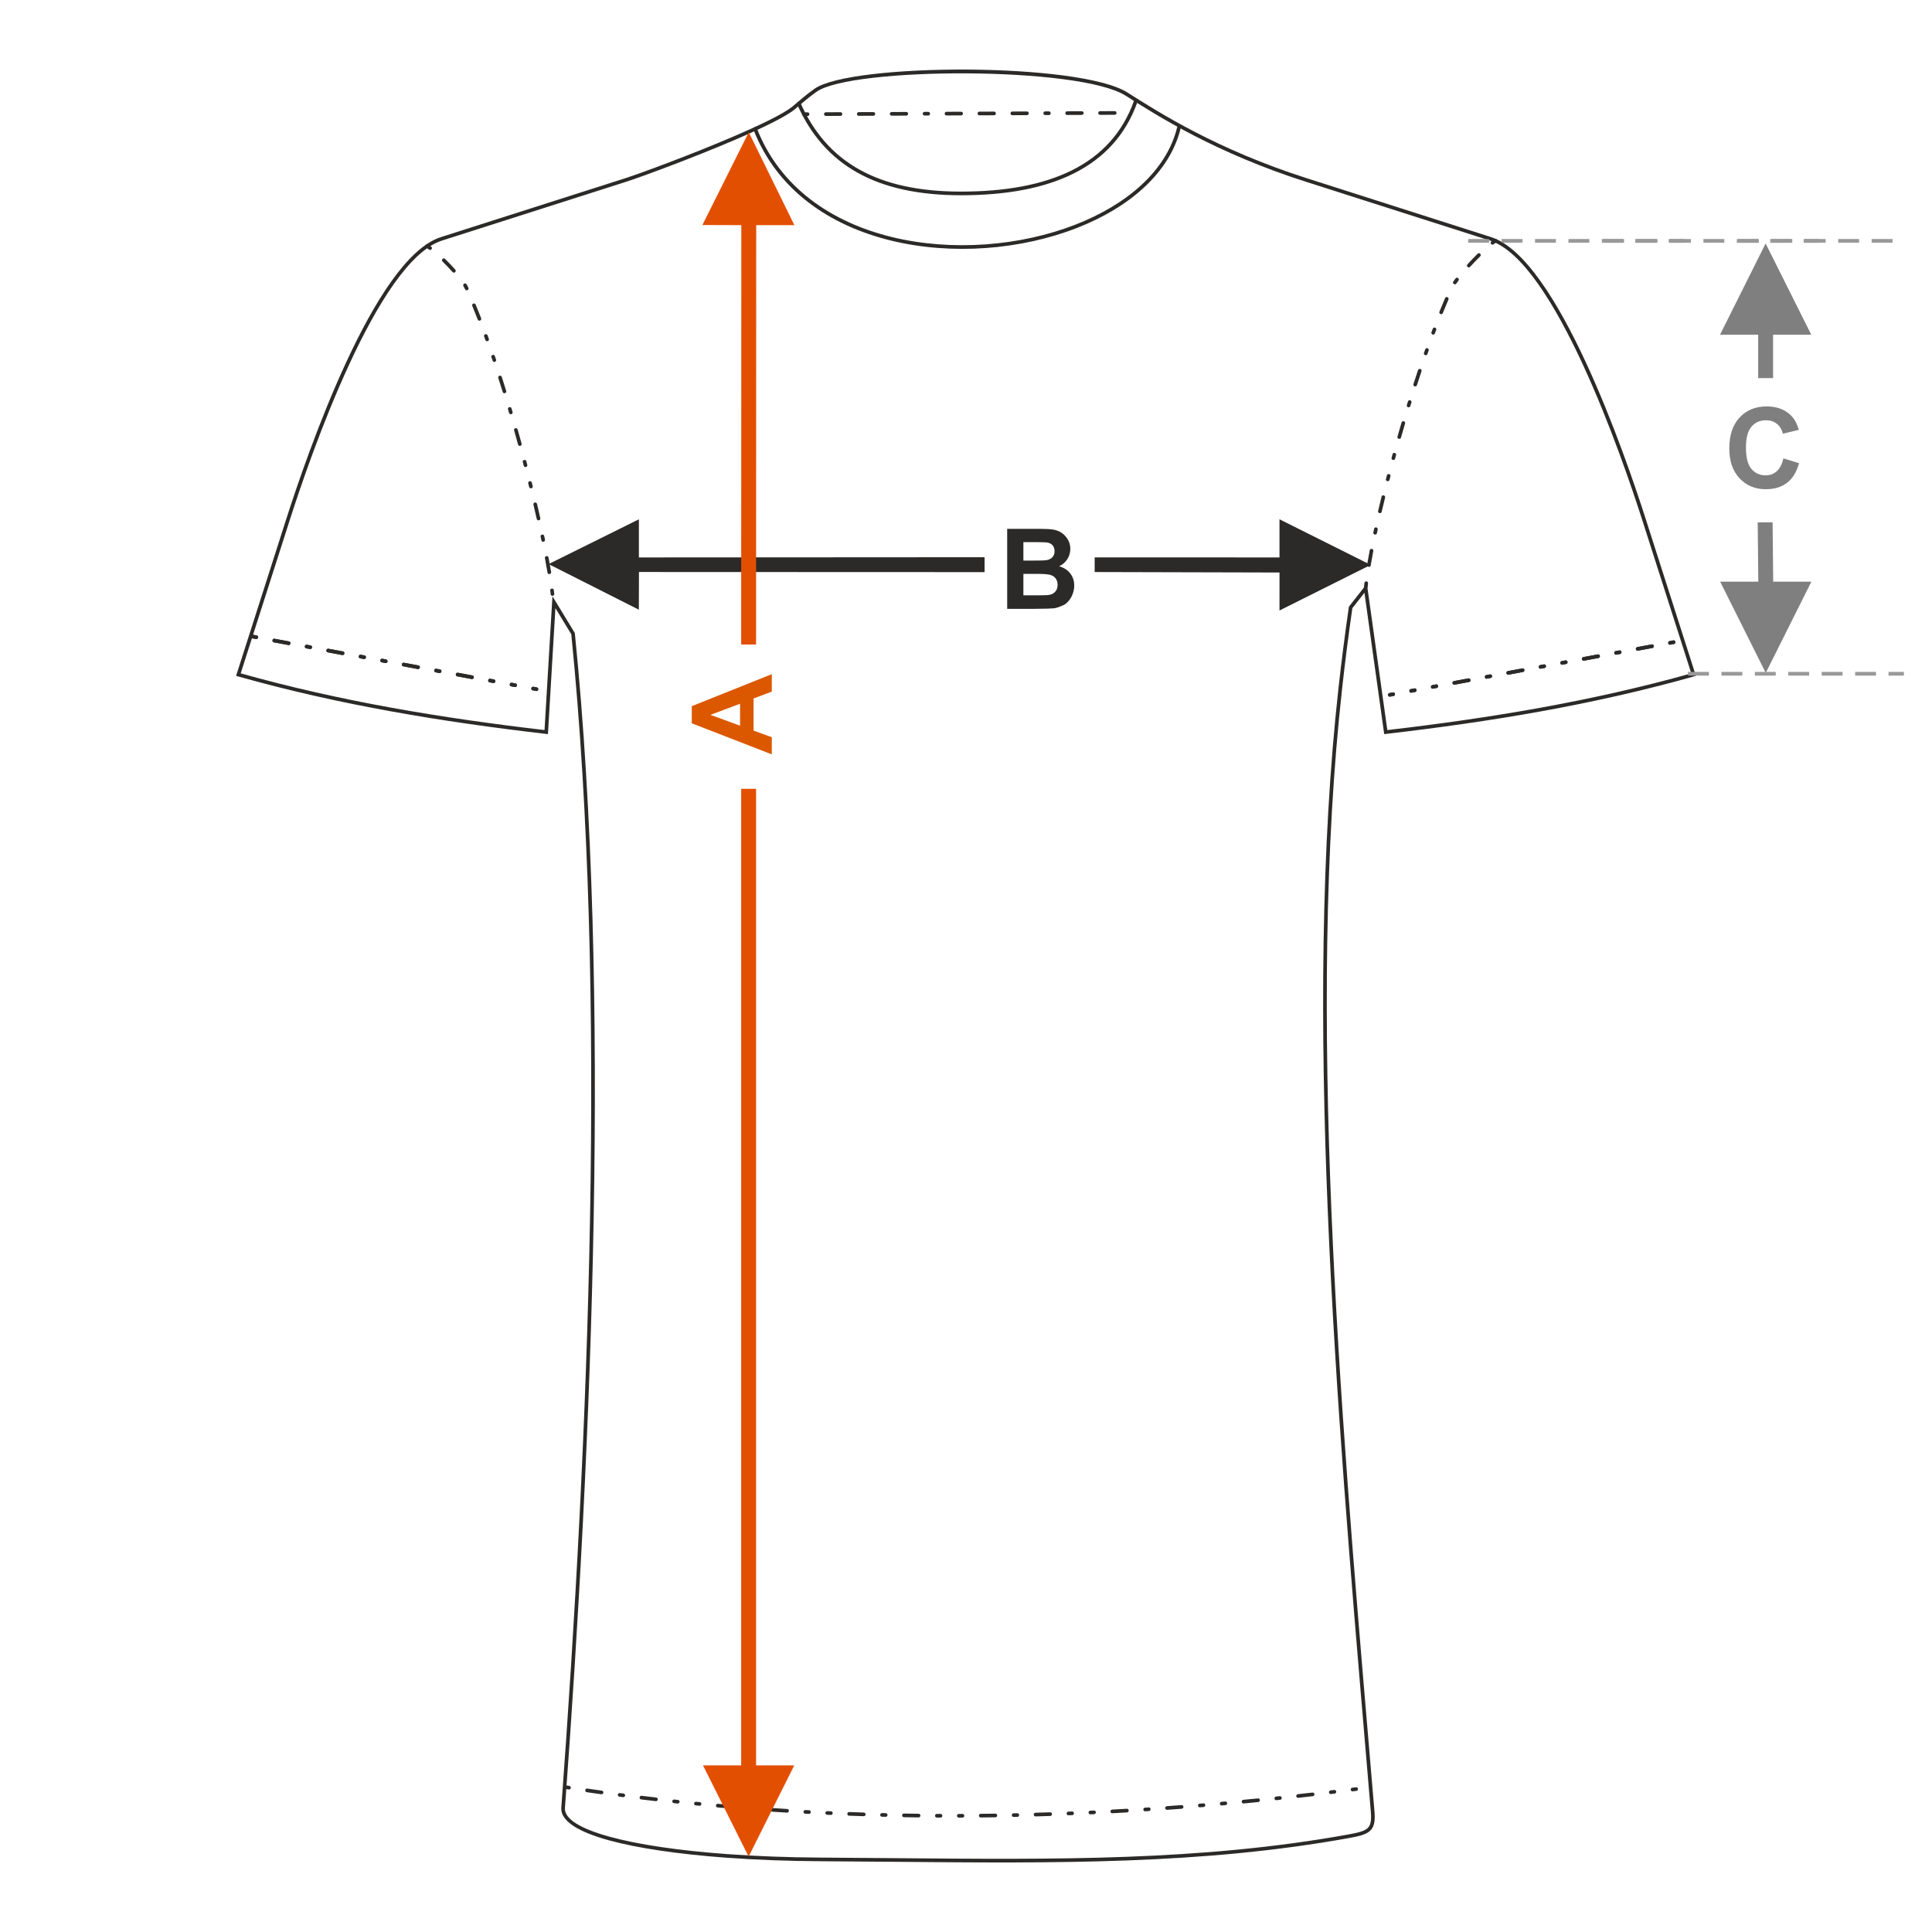 <?xml version="1.0" encoding="UTF-8"?>
<!DOCTYPE svg PUBLIC "-//W3C//DTD SVG 1.1//EN" "http://www.w3.org/Graphics/SVG/1.1/DTD/svg11.dtd">
<!-- Creator: CorelDRAW 2017 -->
<svg xmlns="http://www.w3.org/2000/svg" xml:space="preserve" width="1000px" height="1000px" version="1.1" style="shape-rendering:geometricPrecision; text-rendering:geometricPrecision; image-rendering:optimizeQuality; fill-rule:evenodd; clip-rule:evenodd"
viewBox="0 0 1000 1000"
 xmlns:xlink="http://www.w3.org/1999/xlink">
 <defs>
  <style type="text/css">
   <![CDATA[
    .fil1 {fill:none}
    .fil3 {fill:#2B2A29}
    .fil4 {fill:#2B2A29;fill-rule:nonzero}
    .fil0 {fill:#2B2A29;fill-rule:nonzero}
    .fil6 {fill:#7F7F7F;fill-rule:nonzero}
    .fil7 {fill:#999999;fill-rule:nonzero}
    .fil2 {fill:#DB5800;fill-rule:nonzero}
    .fil5 {fill:#E34F00;fill-rule:nonzero}
   ]]>
  </style>
 </defs>
 <g id="Ebene_x0020_1">
  <path class="fil0" d="M521.317 273.721l16.563 0c3.287,0 5.726,0.135 7.337,0.405 1.619,0.28 3.056,0.848 4.328,1.707 1.272,0.867 2.333,2.014 3.182,3.451 0.848,1.436 1.272,3.056 1.272,4.839 0,1.929 -0.52,3.712 -1.562,5.322 -1.041,1.62 -2.458,2.825 -4.242,3.634 2.517,0.743 4.444,1.996 5.804,3.77 1.35,1.774 2.025,3.856 2.025,6.257 0,1.89 -0.434,3.721 -1.311,5.505 -0.877,1.783 -2.074,3.21 -3.596,4.28 0,0 -3.385,1.717 -5.611,1.967 -1.389,0.145 -4.753,0.241 -10.085,0.28l-14.104 0 0 -41.417zm8.388 6.883l0 9.544 5.475 0c3.249,0 5.274,-0.048 6.064,-0.144 1.427,-0.163 2.555,-0.656 3.375,-1.475 0.819,-0.819 1.224,-1.889 1.224,-3.22 0,-1.282 -0.356,-2.313 -1.06,-3.114 -0.704,-0.8 -1.755,-1.282 -3.144,-1.446 -0.829,-0.097 -3.21,-0.145 -7.133,-0.145l-4.801 0zm0 16.428l0 11.106 7.751 0c3.008,0 4.926,-0.086 5.736,-0.25 1.244,-0.232 2.256,-0.781 3.036,-1.658 0.782,-0.888 1.177,-2.054 1.177,-3.529 0,-1.253 -0.299,-2.304 -0.907,-3.171 -0.597,-0.868 -1.474,-1.505 -2.612,-1.9 -1.138,-0.395 -3.615,-0.598 -7.423,-0.598l-6.758 0z"/>
  <rect class="fil1" x="-0.001" y="-0.001" width="1000.002" height="1000.002"/>
  <polygon class="fil0" points="662.262,288.528 566.599,288.494 566.599,296.083 662.274,296.332 662.262,316 709.477,292.385 662.262,268.784 "/>
  <polygon class="fil0" points="283.951,291.967 330.689,268.784 330.689,288.528 509.615,288.418 509.615,296.13 330.728,296.063 330.664,315.582 "/>
  <path class="fil2" d="M399.48 348.93l0 9.034 -9.428 3.577 0 16.611 9.428 3.442 0 8.869 -41.416 -16.081 0 -8.859 41.416 -16.593zm-16.427 15.33l-15.33 5.755 15.33 5.592 0 -11.347z"/>
  <path class="fil3" d="M609.282 65.92c0.122,-0.507 0.632,-0.818 1.139,-0.695 0.506,0.122 0.817,0.632 0.695,1.138 -5.668,23.199 -26.656,41.087 -53.767,51.656 -14.417,5.62 -30.57,9.174 -47.064,10.358 -16.494,1.182 -33.343,-0.004 -49.152,-3.867 -31.535,-7.704 -58.927,-26.048 -71.166,-57.448 -0.188,-0.486 0.053,-1.032 0.539,-1.219 0.485,-0.189 1.032,0.053 1.22,0.539 11.985,30.747 38.875,48.728 69.85,56.295 15.611,3.814 32.263,4.985 48.576,3.815 16.313,-1.171 32.28,-4.682 46.517,-10.232 26.562,-10.355 47.105,-27.795 52.613,-50.34zm-22.315 -13.788c0.173,-0.492 0.713,-0.75 1.205,-0.577 0.491,0.173 0.749,0.714 0.576,1.205 -6.072,17.139 -17.397,29.23 -33.005,37.035 -15.53,7.766 -35.284,11.269 -58.304,11.269 -21.9,0 -39.582,-3.859 -53.553,-11.661 -14.011,-7.822 -24.266,-19.591 -31.277,-35.386 -0.21,-0.475 0.005,-1.031 0.481,-1.241 0.475,-0.211 1.031,0.004 1.241,0.48 6.841,15.409 16.832,26.883 30.471,34.499 13.678,7.637 31.056,11.416 52.637,11.416 22.746,0 42.218,-3.439 57.461,-11.061 15.165,-7.583 26.168,-19.33 32.067,-35.978z"/>
  <path class="fil3" d="M292.785 924.085c-1.168,-0.213 -1.577,1.635 -0.291,1.869l1.872 0.288c1.164,0.212 1.578,-1.636 0.287,-1.87l-1.868 -0.287zm409.291 2.868c1.158,-0.104 1.088,-1.997 -0.239,-1.877l-1.876 0.24c-1.161,0.106 -1.087,1.997 0.237,1.878l1.878 -0.241zm-11.273 1.409c1.172,-0.107 1.085,-1.998 -0.227,-1.879l-1.879 0.228c-1.172,0.107 -1.084,1.998 0.227,1.879l1.879 -0.228zm-11.281 1.338c1.186,-0.108 1.081,-1.998 -0.216,-1.88l-7.518 0.852c-1.196,0.109 -1.079,1.997 0.208,1.881l7.526 -0.853zm-16.937 1.873c1.207,-0.109 1.077,-1.998 -0.2,-1.882l-1.88 0.199c-1.21,0.109 -1.077,1.997 0.197,1.882l1.883 -0.199zm-11.303 1.158c1.223,-0.111 1.073,-1.997 -0.185,-1.883l-7.531 0.731c-1.23,0.111 -1.074,1.998 0.178,1.884l7.538 -0.732zm-16.966 1.6c1.248,-0.113 1.069,-1.997 -0.166,-1.885l-1.885 0.166c-1.249,0.114 -1.07,1.998 0.165,1.886l1.886 -0.167zm-11.319 0.973c1.262,-0.115 1.068,-1.998 -0.155,-1.887l-1.885 0.155c-1.264,0.115 -1.066,1.997 0.153,1.887l1.887 -0.155zm-11.325 0.897c1.279,-0.116 1.064,-1.997 -0.143,-1.888l-7.545 0.556c-1.288,0.118 -1.062,1.996 0.134,1.888l7.554 -0.556zm-17 1.2c1.304,-0.118 1.059,-1.996 -0.122,-1.888l-1.888 0.122c-1.304,0.119 -1.059,1.996 0.121,1.889l1.889 -0.123zm-11.34 0.704c1.321,-0.12 1.056,-1.995 -0.108,-1.889l-7.555 0.424c-1.33,0.121 -1.053,1.995 0.101,1.89l7.562 -0.425zm-17.018 0.907c1.249,-0.114 1.174,-1.892 -0.088,-1.892l-1.89 0.09c-1.248,0.114 -1.174,1.891 0.087,1.891l1.891 -0.089zm-11.349 0.502c1.152,0 1.266,-1.89 -0.078,-1.89l-1.888 0.075c-1.157,0 -1.265,1.891 0.073,1.891l1.893 -0.076zm-11.354 0.422c1.17,0 1.263,-1.892 -0.063,-1.892l-7.561 0.235c-1.182,0 -1.26,1.893 0.053,1.893l7.571 -0.236zm-17.037 0.477c1.198,0 1.258,-1.892 -0.04,-1.892l-1.891 0.041c-1.2,0 -1.256,1.892 0.038,1.892l1.893 -0.041zm-11.358 0.212c1.212,0 1.253,-1.892 -0.029,-1.892l-7.563 0.094c-1.226,0 -1.252,1.893 0.017,1.893 2.525,-0.026 5.05,-0.062 7.575,-0.095zm-17.043 0.158c1.24,0 1.245,-1.892 -0.005,-1.892l-1.892 0.006c-1.242,0 -1.245,1.892 0.004,1.892l1.893 -0.006zm-11.362 -0.004c1.258,0 1.245,-1.892 0.009,-1.892l-1.892 -0.008c-1.26,0 -1.244,1.891 -0.011,1.891l1.894 0.009zm-11.362 -0.092c1.278,0 1.241,-1.891 0.024,-1.891 -2.521,-0.03 -5.042,-0.068 -7.564,-0.111 -1.288,0 -1.24,1.892 -0.033,1.892 2.525,0.043 5.048,0.081 7.573,0.11zm-17.04 -0.304c1.304,0 1.236,-1.893 0.046,-1.893l-1.891 -0.046c-1.307,0 -1.236,1.892 -0.048,1.892l1.893 0.047zm-11.357 -0.317c1.323,0 1.233,-1.892 0.06,-1.892 -2.52,-0.079 -5.04,-0.167 -7.56,-0.262 -1.336,0 -1.23,1.89 -0.072,1.89 2.524,0.096 5.047,0.185 7.572,0.264zm-17.032 -0.65c1.257,0 1.338,-1.777 0.085,-1.891l-1.889 -0.085c-1.263,0 -1.337,1.777 -0.088,1.891l1.892 0.085zm-11.35 -0.551c1.155,0.106 1.431,-1.768 0.101,-1.89l-1.888 -0.1c-1.159,-0.105 -1.43,1.769 -0.104,1.89l1.891 0.1zm-11.343 -0.645c1.173,0.107 1.426,-1.77 0.115,-1.889 -2.517,-0.148 -5.033,-0.316 -7.548,-0.483 -1.188,-0.108 -1.425,1.771 -0.127,1.888 2.519,0.167 5.04,0.335 7.56,0.484zm-17.006 -1.15c1.205,0.109 1.421,-1.772 0.141,-1.887l-1.887 -0.141c-1.206,-0.11 -1.421,1.77 -0.142,1.887l1.888 0.141zm-11.329 -0.889c1.227,0.112 1.417,-1.772 0.159,-1.887 -2.513,-0.208 -5.026,-0.424 -7.538,-0.647 -1.238,-0.112 -1.414,1.772 -0.168,1.885 2.515,0.222 5.031,0.44 7.547,0.649zm-16.976 -1.522c1.255,0.114 1.407,-1.772 0.183,-1.884l-1.883 -0.182c-1.258,-0.115 -1.408,1.771 -0.185,1.882l1.885 0.184zm-11.306 -1.141c1.279,0.116 1.406,-1.772 0.2,-1.882l-1.88 -0.2c-1.281,-0.116 -1.407,1.773 -0.203,1.882l1.883 0.2zm-11.295 -1.245c1.298,0.118 1.403,-1.772 0.216,-1.879 -2.504,-0.283 -5.008,-0.582 -7.511,-0.886 -1.312,-0.12 -1.399,1.771 -0.227,1.879 2.506,0.303 5.014,0.603 7.522,0.886zm-16.919 -2.061c1.331,0.122 1.396,-1.771 0.242,-1.877l-1.874 -0.243c-1.337,-0.121 -1.395,1.772 -0.247,1.876l1.879 0.244zm-11.264 -1.507c1.262,0.115 1.489,-1.652 0.261,-1.874 -2.497,-0.347 -4.994,-0.699 -7.489,-1.063 -1.146,-0.209 -1.581,1.634 -0.273,1.872 2.499,0.364 4.999,0.718 7.501,1.065z"/>
  <path class="fil3" d="M866.417 333.331c1.217,-0.221 0.891,-2.086 -0.346,-1.86l-1.86 0.344c-1.217,0.222 -0.892,2.086 0.345,1.861l1.861 -0.345zm-147.217 25.384c-1.216,0.221 -0.891,2.086 0.346,1.86l1.735 -0.322c1.218,-0.222 0.893,-2.086 -0.344,-1.861l-1.737 0.323zm11.041 -2.049c-1.217,0.221 -0.892,2.086 0.345,1.861l1.861 -0.346c1.216,-0.221 0.891,-2.086 -0.346,-1.861l-1.86 0.346zm11.164 -2.072c-1.216,0.222 -0.891,2.086 0.346,1.861l1.86 -0.346c1.217,-0.221 0.892,-2.086 -0.345,-1.86l-1.861 0.345zm11.165 -2.071c-1.218,0.221 -0.892,2.085 0.345,1.86l7.443 -1.38c1.217,-0.221 0.892,-2.086 -0.346,-1.861l-7.442 1.381zm16.746 -3.107c-1.216,0.222 -0.892,2.086 0.346,1.861l1.86 -0.345c1.217,-0.221 0.892,-2.086 -0.345,-1.861l-1.861 0.345zm11.165 -2.071c-1.218,0.222 -0.892,2.086 0.345,1.861l7.443 -1.381c1.216,-0.221 0.891,-2.085 -0.346,-1.86l-7.442 1.38zm16.746 -3.106c-1.217,0.221 -0.892,2.086 0.345,1.861l1.861 -0.345c1.217,-0.221 0.892,-2.086 -0.345,-1.861l-1.861 0.345zm11.164 -2.071c-1.217,0.222 -0.891,2.086 0.346,1.861l1.86 -0.345c1.217,-0.221 0.892,-2.086 -0.345,-1.861l-1.861 0.345zm11.165 -2.071c-1.218,0.222 -0.893,2.086 0.345,1.861l7.442 -1.38c1.217,-0.222 0.892,-2.086 -0.346,-1.861l-7.441 1.38zm16.745 -3.106c-1.216,0.221 -0.892,2.086 0.346,1.861l1.861 -0.344c1.216,-0.222 0.891,-2.086 -0.346,-1.861l-1.861 0.344zm11.165 -2.07c-1.217,0.221 -0.892,2.086 0.345,1.861l7.442 -1.381c1.217,-0.221 0.892,-2.086 -0.345,-1.86l-7.442 1.38z"/>
  <path class="fil3" d="M130.972 328.545c-1.236,-0.225 -1.562,1.639 -0.345,1.86l1.861 0.345c1.236,0.225 1.563,-1.639 0.344,-1.861l-1.86 -0.344zm146.526 29.104c1.236,0.226 1.562,-1.639 0.345,-1.86l-1.735 -0.322c-1.237,-0.225 -1.563,1.639 -0.346,1.86l1.736 0.322zm-11.04 -2.048c1.236,0.225 1.563,-1.64 0.345,-1.861l-1.861 -0.345c-1.236,-0.224 -1.562,1.639 -0.345,1.861l1.861 0.345zm-11.165 -2.072c1.237,0.224 1.563,-1.639 0.345,-1.861l-1.86 -0.345c-1.237,-0.225 -1.563,1.64 -0.345,1.861l1.86 0.345zm-11.164 -2.071c1.236,0.224 1.563,-1.639 0.345,-1.861l-7.443 -1.381c-1.236,-0.224 -1.563,1.64 -0.345,1.861l7.443 1.381zm-16.747 -3.107c1.236,0.224 1.563,-1.639 0.345,-1.861l-1.86 -0.345c-1.237,-0.224 -1.563,1.64 -0.345,1.861l1.86 0.345zm-11.164 -2.071c1.237,0.225 1.563,-1.639 0.345,-1.861l-7.443 -1.38c-1.236,-0.224 -1.562,1.639 -0.345,1.861l7.443 1.38zm-16.747 -3.106c1.237,0.224 1.563,-1.64 0.346,-1.861l-1.861 -0.345c-1.236,-0.224 -1.563,1.64 -0.345,1.861l1.86 0.345zm-11.164 -2.071c1.237,0.225 1.563,-1.639 0.345,-1.861l-1.86 -0.344c-1.237,-0.225 -1.563,1.639 -0.345,1.86l1.86 0.345zm-11.164 -2.07c1.237,0.224 1.563,-1.64 0.345,-1.861l-7.442 -1.381c-1.236,-0.224 -1.563,1.639 -0.345,1.861l7.442 1.381zm-16.746 -3.106c1.236,0.224 1.563,-1.64 0.346,-1.861l-1.861 -0.345c-1.237,-0.224 -1.563,1.639 -0.346,1.861l1.861 0.345zm-11.164 -2.071c1.237,0.225 1.563,-1.639 0.345,-1.86l-7.442 -1.381c-1.237,-0.225 -1.563,1.639 -0.345,1.86l7.442 1.381z"/>
  <path class="fil3" d="M416.101 58.152c-1.237,0 -1.248,1.892 0.008,1.892l1.892 -0.008c1.237,0 1.25,-1.891 -0.007,-1.891l-1.893 0.007zm160.865 1.258c1.237,0 1.25,-1.892 -0.008,-1.892l-7.569 0.03c-1.237,0 -1.25,1.892 0.008,1.892l7.569 -0.03zm-17.031 0.068c1.237,0 1.249,-1.891 -0.008,-1.891l-7.57 0.03c-1.237,0 -1.25,1.892 0.008,1.892l7.57 -0.031zm-17.033 0.068c1.237,0 1.25,-1.892 -0.007,-1.892l-1.893 0.008c-1.237,0 -1.249,1.892 0.008,1.892l1.892 -0.008zm-11.355 0.045c1.237,0 1.25,-1.892 -0.008,-1.892l-7.569 0.029c-1.237,0 -1.249,1.893 0.008,1.893l7.569 -0.03zm-17.031 0.067c1.237,0 1.249,-1.893 -0.008,-1.893l-7.57 0.03c-1.237,0 -1.25,1.892 0.008,1.892l7.57 -0.029zm-17.033 0.067c1.237,0 1.25,-1.892 -0.007,-1.892l-7.571 0.029c-1.237,0 -1.248,1.892 0.008,1.892l7.57 -0.029zm-17.032 0.067c1.237,0 1.25,-1.892 -0.008,-1.892l-1.892 0.007c-1.237,0 -1.249,1.892 0.008,1.892l1.892 -0.007zm-11.354 0.044c1.237,0 1.249,-1.891 -0.008,-1.891l-7.57 0.029c-1.237,0 -1.249,1.892 0.008,1.892l7.57 -0.03zm-17.033 0.067c1.238,0 1.25,-1.891 -0.007,-1.891l-7.57 0.029c-1.237,0 -1.249,1.892 0.007,1.892l7.57 -0.03zm-17.032 0.067c1.237,0 1.25,-1.892 -0.008,-1.892l-7.569 0.03c-1.237,0 -1.249,1.891 0.008,1.891l7.569 -0.029z"/>
  <path class="fil4" d="M697.773 951.456c-75.657,13.634 -150.995,12.958 -233.865,12.215 -12.764,-0.114 -25.707,-0.232 -38.847,-0.296 -17.29,-0.086 -33.968,-0.718 -49.323,-1.848 -24.426,-1.8 -45.593,-4.866 -60.661,-9.014 -15.438,-4.251 -24.598,-9.756 -24.569,-16.355 0.001,-0.192 0.007,-0.358 0.018,-0.498 7.021,-95.271 13.002,-200.609 14.878,-305.383 1.875,-104.711 -0.344,-208.904 -9.71,-301.999l-8.22 -13.513 -3.859 65.22 -0.991 -0.115c-26.835,-3.111 -53.596,-6.857 -80.223,-11.677 -26.62,-4.819 -53.066,-10.709 -79.265,-18.107l-0.942 -0.265 25.878 -80.885c5.32,-16.63 16.726,-50.365 31.049,-81.295 14.397,-31.094 31.789,-59.391 49.074,-64.912l95.302 -30.444c8.022,-2.562 34.355,-12.283 56.309,-21.705 13.784,-5.916 25.805,-11.697 30.361,-15.46 3.208,-2.651 6.645,-5.807 11.416,-9.174 18.884,-13.333 137.176,-13.834 162.075,1.988 16.644,10.578 46.481,29.54 92.846,44.351l95.301 30.444c17.286,5.521 34.677,33.818 49.075,64.912 14.323,30.93 25.728,64.665 31.049,81.295l25.878 80.885 -0.942 0.265c-26.199,7.398 -52.646,13.288 -79.265,18.107 -26.628,4.82 -53.388,8.566 -80.224,11.677l-0.915 0.106 -10.224 -73.164 -6.252 7.97c-1.004,6.967 -1.937,13.815 -2.797,20.544 -0.872,6.826 -1.69,13.677 -2.456,20.549 -18.552,166.534 -0.948,373.873 13.868,548.378 0.956,11.271 1.903,22.407 2.825,33.385 0.436,5.182 -0.177,8.126 -2.417,10.105 -2.153,1.903 -5.695,2.715 -11.235,3.713zm-233.851 10.33c82.78,0.742 158.037,1.417 233.518,-12.185 5.213,-0.939 8.519,-1.68 10.319,-3.27 1.713,-1.515 2.162,-4.011 1.781,-8.538 -0.922,-10.978 -1.869,-22.114 -2.826,-33.385 -14.822,-174.579 -32.433,-382.01 -13.859,-548.739 0.752,-6.758 1.573,-13.617 2.463,-20.58 0.892,-6.979 1.837,-13.922 2.833,-20.826l0.037 -0.251 9.304 -11.861 10.585 75.735c26.537,-3.091 52.96,-6.8 79.19,-11.548 26.219,-4.747 52.29,-10.541 78.147,-17.804l-25.282 -79.021c-5.306,-16.586 -16.681,-50.23 -30.967,-81.08 -14.211,-30.69 -31.261,-58.584 -47.928,-63.907l-95.302 -30.444c-46.624,-14.894 -76.579,-33.931 -93.29,-44.551 -24.091,-15.31 -141.858,-14.831 -159.977,-2.04 -4.706,3.323 -8.109,6.452 -11.296,9.085 -4.711,3.89 -16.895,9.763 -30.827,15.741 -21.981,9.435 -48.412,19.189 -56.479,21.765l-95.302 30.444c-16.667,5.323 -33.718,33.217 -47.928,63.907 -14.286,30.85 -25.661,64.494 -30.967,81.08l-25.282 79.021c25.856,7.263 51.927,13.057 78.147,17.804 26.203,4.744 52.603,8.45 79.114,11.539l4.099 -69.258c3.861,6.348 7.727,12.691 11.581,19.042l0.022 0.217c9.391,93.221 11.618,197.568 9.74,302.428 -1.878,104.879 -7.86,210.235 -14.879,305.487l-0.017 0.365c-0.028,5.612 8.614,10.525 23.178,14.536 14.935,4.112 35.977,7.156 60.299,8.947 15.36,1.131 31.997,1.763 49.198,1.849 13.155,0.065 26.094,0.182 38.853,0.296z"/>
  <path class="fil3" d="M221.515 126.56c-1.226,-0.613 -1.94,1.143 -0.934,1.647 0.519,0.293 1,0.638 1.482,0.985 1.063,0.709 2.094,-0.767 1.12,-1.525 -0.548,-0.395 -1.08,-0.771 -1.668,-1.107zm63.495 181.005c0.108,1.184 1.998,1.083 1.879,-0.219 -0.07,-0.627 -0.165,-1.265 -0.228,-1.89 -0.105,-1.154 -1.998,-1.089 -1.877,0.242l0.226 1.867zm-1.621 -11.188c0.228,1.257 2.083,0.883 1.866,-0.314 -0.417,-2.496 -0.87,-4.985 -1.336,-7.471 -0.219,-1.207 -2.086,-0.893 -1.86,0.353 0.467,2.471 0.915,4.95 1.33,7.432zm-3.17 -16.697c0.211,1.168 2.085,0.901 1.852,-0.385l-0.389 -1.855c-0.211,-1.162 -2.086,-0.902 -1.852,0.391l0.389 1.849zm-2.408 -11.08c0.206,1.13 2.087,0.908 1.846,-0.417 -0.55,-2.464 -1.125,-4.927 -1.706,-7.384 -0.325,-1.191 -2.071,-0.825 -1.842,0.434 0.58,2.452 1.153,4.908 1.702,7.367zm-3.928 -16.552c0.343,1.256 2.151,0.696 1.838,-0.456l-0.458 -1.839c-0.341,-1.249 -2.152,-0.696 -1.837,0.461l0.457 1.834zm-2.8 -10.991c0.334,1.225 2.152,0.701 1.83,-0.479l-0.481 -1.834c-0.333,-1.22 -2.153,-0.702 -1.829,0.485l0.48 1.828zm-2.938 -10.956c0.326,1.199 2.154,0.706 1.825,-0.501 -0.666,-2.437 -1.351,-4.869 -2.038,-7.3 -0.321,-1.176 -2.155,-0.709 -1.821,0.518 0.689,2.423 1.37,4.852 2.034,7.283zm-4.663 -16.362c0.351,1.172 2.149,0.69 1.814,-0.538l-0.538 -1.816c-0.35,-1.17 -2.149,-0.689 -1.813,0.541l0.537 1.813zm-3.288 -10.855c0.351,1.168 2.173,0.656 1.807,-0.562 -0.745,-2.414 -1.511,-4.822 -2.284,-7.227 -0.345,-1.148 -2.174,-0.661 -1.802,0.581 0.774,2.397 1.536,4.801 2.279,7.208zm-5.235 -16.183c0.477,1.191 2.147,0.575 1.793,-0.605l-0.608 -1.796c-0.508,-1.27 -2.211,-0.435 -1.792,0.612l0.607 1.789zm-3.728 -10.705c0.493,1.233 2.213,0.44 1.78,-0.641l-0.645 -1.784c-0.49,-1.223 -2.215,-0.442 -1.778,0.65l0.643 1.775zm-3.965 -10.613c0.471,1.177 2.219,0.451 1.764,-0.687 -0.912,-2.359 -1.855,-4.711 -2.823,-7.047 -0.451,-1.128 -2.221,-0.459 -1.747,0.725 0.96,2.325 1.899,4.662 2.806,7.009zm-6.551 -15.662c0.596,1.19 2.243,0.256 1.722,-0.786 -0.282,-0.623 -0.571,-1.184 -0.922,-1.772 -0.754,-1.132 -2.253,0.029 -1.623,0.973 0.317,0.529 0.569,1.024 0.823,1.585zm-6.492 -8.922c0.807,0.922 2.249,-0.304 1.413,-1.259 -1.692,-1.903 -3.449,-3.74 -5.26,-5.529 -0.867,-0.867 -2.223,0.454 -1.327,1.351 1.781,1.758 3.512,3.567 5.174,5.437z"/>
  <path class="fil3" d="M866.417 333.331c1.217,-0.221 0.891,-2.086 -0.346,-1.86l-1.86 0.344c-1.217,0.222 -0.892,2.086 0.345,1.861l1.861 -0.345zm-147.217 25.384c-1.216,0.221 -0.891,2.086 0.346,1.86l1.735 -0.322c1.218,-0.222 0.893,-2.086 -0.344,-1.861l-1.737 0.323zm11.041 -2.049c-1.217,0.221 -0.892,2.086 0.345,1.861l1.861 -0.346c1.216,-0.221 0.891,-2.086 -0.346,-1.861l-1.86 0.346zm11.164 -2.072c-1.216,0.222 -0.891,2.086 0.346,1.861l1.86 -0.346c1.217,-0.221 0.892,-2.086 -0.345,-1.86l-1.861 0.345zm11.165 -2.071c-1.218,0.221 -0.892,2.085 0.345,1.86l7.443 -1.38c1.217,-0.221 0.892,-2.086 -0.346,-1.861l-7.442 1.381zm16.746 -3.107c-1.216,0.222 -0.892,2.086 0.346,1.861l1.86 -0.345c1.217,-0.221 0.892,-2.086 -0.345,-1.861l-1.861 0.345zm11.165 -2.071c-1.218,0.222 -0.892,2.086 0.345,1.861l7.443 -1.381c1.216,-0.221 0.891,-2.085 -0.346,-1.86l-7.442 1.38zm16.746 -3.106c-1.217,0.221 -0.892,2.086 0.345,1.861l1.861 -0.345c1.217,-0.221 0.892,-2.086 -0.345,-1.861l-1.861 0.345zm11.164 -2.071c-1.217,0.222 -0.891,2.086 0.346,1.861l1.86 -0.345c1.217,-0.221 0.892,-2.086 -0.345,-1.861l-1.861 0.345zm11.165 -2.071c-1.218,0.222 -0.893,2.086 0.345,1.861l7.442 -1.38c1.217,-0.222 0.892,-2.086 -0.346,-1.861l-7.441 1.38zm16.745 -3.106c-1.216,0.221 -0.892,2.086 0.346,1.861l1.861 -0.344c1.216,-0.222 0.891,-2.086 -0.346,-1.861l-1.861 0.344zm11.165 -2.07c-1.217,0.221 -0.892,2.086 0.345,1.861l7.442 -1.381c1.217,-0.221 0.892,-2.086 -0.345,-1.86l-7.442 1.38z"/>
  <path class="fil3" d="M130.972 328.545c-1.236,-0.225 -1.562,1.639 -0.345,1.86l1.861 0.345c1.236,0.225 1.563,-1.639 0.344,-1.861l-1.86 -0.344zm146.526 29.104c1.236,0.226 1.562,-1.639 0.345,-1.86l-1.735 -0.322c-1.237,-0.225 -1.563,1.639 -0.346,1.86l1.736 0.322zm-11.04 -2.048c1.236,0.225 1.563,-1.64 0.345,-1.861l-1.861 -0.345c-1.236,-0.224 -1.562,1.639 -0.345,1.861l1.861 0.345zm-11.165 -2.072c1.237,0.224 1.563,-1.639 0.345,-1.861l-1.86 -0.345c-1.237,-0.225 -1.563,1.64 -0.345,1.861l1.86 0.345zm-11.164 -2.071c1.236,0.224 1.563,-1.639 0.345,-1.861l-7.443 -1.381c-1.236,-0.224 -1.563,1.64 -0.345,1.861l7.443 1.381zm-16.747 -3.107c1.236,0.224 1.563,-1.639 0.345,-1.861l-1.86 -0.345c-1.237,-0.224 -1.563,1.64 -0.345,1.861l1.86 0.345zm-11.164 -2.071c1.237,0.225 1.563,-1.639 0.345,-1.861l-7.443 -1.38c-1.236,-0.224 -1.562,1.639 -0.345,1.861l7.443 1.38zm-16.747 -3.106c1.237,0.224 1.563,-1.64 0.346,-1.861l-1.861 -0.345c-1.236,-0.224 -1.563,1.64 -0.345,1.861l1.86 0.345zm-11.164 -2.071c1.237,0.225 1.563,-1.639 0.345,-1.861l-1.86 -0.344c-1.237,-0.225 -1.563,1.639 -0.345,1.86l1.86 0.345zm-11.164 -2.07c1.237,0.224 1.563,-1.64 0.345,-1.861l-7.442 -1.381c-1.236,-0.224 -1.563,1.639 -0.345,1.861l7.442 1.381zm-16.746 -3.106c1.236,0.224 1.563,-1.64 0.346,-1.861l-1.861 -0.345c-1.237,-0.224 -1.563,1.639 -0.346,1.861l1.861 0.345zm-11.164 -2.071c1.237,0.225 1.563,-1.639 0.345,-1.86l-7.442 -1.381c-1.237,-0.225 -1.563,1.639 -0.345,1.86l7.442 1.381z"/>
  <path class="fil3" d="M774.552 125.438c1.005,-0.502 0.293,-2.259 -0.934,-1.646 -0.584,0.336 -1.129,0.725 -1.666,1.13 -1.014,0.789 0.183,2.255 1.138,1.513 0.462,-0.349 0.958,-0.713 1.462,-0.997zm-68.548 178.183c-0.117,1.289 1.773,1.404 1.881,0.209l0.216 -1.87c0.12,-1.315 -1.772,-1.399 -1.879,-0.23l-0.218 1.891zm1.607 -11.295c-0.218,1.2 1.638,1.572 1.866,0.317 0.418,-2.483 0.87,-4.957 1.341,-7.429 0.227,-1.249 -1.64,-1.558 -1.858,-0.356 -0.479,2.483 -0.929,4.975 -1.349,7.468zm3.232 -16.761c-0.236,1.297 1.64,1.552 1.85,0.394l0.397 -1.847c0.238,-1.305 -1.64,-1.55 -1.85,-0.401l-0.397 1.854zm2.477 -11.099c-0.228,1.251 1.516,1.627 1.843,0.429 0.563,-2.454 1.156,-4.907 1.754,-7.353 0.312,-1.143 -1.494,-1.712 -1.838,-0.449 -0.598,2.453 -1.194,4.911 -1.759,7.373zm4.061 -16.563c-0.318,1.171 1.497,1.708 1.834,0.471l0.472 -1.83c0.321,-1.176 -1.495,-1.707 -1.832,-0.476l-0.474 1.835zm2.906 -10.99c-0.328,1.202 1.497,1.702 1.826,0.496l0.498 -1.824c0.329,-1.207 -1.499,-1.699 -1.826,-0.5l-0.498 1.828zm3.051 -10.95c-0.335,1.229 1.499,1.694 1.819,0.52 0.689,-2.424 1.395,-4.846 2.109,-7.261 0.334,-1.227 -1.462,-1.71 -1.814,-0.537 -0.71,2.426 -1.423,4.848 -2.114,7.278zm4.847 -16.348c-0.365,1.214 1.456,1.729 1.807,0.558l0.559 -1.807c0.364,-1.217 -1.456,-1.73 -1.807,-0.561l-0.559 1.81zm3.419 -10.841c-0.373,1.243 1.457,1.728 1.8,0.582 0.773,-2.397 1.563,-4.792 2.365,-7.179 0.353,-1.177 -1.316,-1.798 -1.794,-0.603 -0.806,2.392 -1.597,4.796 -2.371,7.2zm5.448 -16.163c-0.427,1.067 1.285,1.879 1.785,0.629 0.204,-0.595 0.418,-1.189 0.629,-1.782 0.429,-1.073 -1.286,-1.877 -1.784,-0.633 -0.21,0.595 -0.427,1.189 -0.63,1.786zm3.878 -10.692c-0.445,1.112 1.291,1.87 1.773,0.666l0.666 -1.767c0.449,-1.122 -1.291,-1.868 -1.769,-0.674l-0.67 1.775zm4.127 -10.605c-0.468,1.171 1.295,1.858 1.753,0.712 0.944,-2.33 1.905,-4.66 2.905,-6.967 0.487,-1.218 -1.297,-1.849 -1.737,-0.751 -1.003,2.322 -1.972,4.662 -2.921,7.006zm7.199 -15.635c-0.719,1.077 0.888,2.079 1.552,1.081 0.354,-0.506 0.718,-1.009 1.092,-1.501 0.745,-0.958 -0.725,-2.151 -1.51,-1.141 -0.387,0.515 -0.766,1.032 -1.134,1.561zm7.294 -8.856c-0.857,0.979 0.609,2.177 1.396,1.279 1.677,-1.854 3.436,-3.663 5.21,-5.426 0.891,-0.891 -0.458,-2.218 -1.33,-1.345 -1.796,1.784 -3.578,3.616 -5.276,5.492z"/>
  <polygon class="fil5" points="387.488,960.983 363.888,913.768 383.632,913.768 383.632,408.295 391.345,408.295 391.345,913.768 411.104,913.768 "/>
  <polygon class="fil5" points="383.705,116.538 383.632,333.608 391.345,333.608 391.418,116.538 411.177,116.538 387.561,68.436 363.557,116.472 "/>
  <polygon class="fil6" points="910.028,173.24 910.028,195.704 917.741,195.704 917.741,173.24 937.5,173.24 913.884,126.023 890.284,173.24 "/>
  <path class="fil6" d="M923.079 237.255l8.098 2.487c-1.243,4.56 -3.316,7.944 -6.209,10.162 -2.892,2.207 -6.556,3.316 -11,3.316 -5.504,0 -10.026,-1.88 -13.574,-5.64 -3.537,-3.76 -5.311,-8.899 -5.311,-15.425 0,-6.893 1.783,-12.254 5.34,-16.071 3.558,-3.818 8.243,-5.727 14.047,-5.727 5.071,0 9.187,1.504 12.35,4.502 1.889,1.774 3.296,4.319 4.241,7.645l-8.271 1.967c-0.492,-2.14 -1.514,-3.837 -3.066,-5.08 -1.562,-1.244 -3.452,-1.862 -5.669,-1.862 -3.075,0 -5.572,1.1 -7.481,3.308 -1.918,2.198 -2.873,5.765 -2.873,10.701 0,5.225 0.945,8.956 2.825,11.173 1.89,2.227 4.338,3.336 7.356,3.336 2.227,0 4.145,-0.704 5.745,-2.121 1.601,-1.417 2.758,-3.634 3.452,-6.671z"/>
  <polygon class="fil6" points="913.951,348.283 890.351,301.067 910.095,301.067 909.786,270.367 917.498,270.367 917.808,301.067 937.567,301.067 "/>
  <path class="fil7" d="M979.567 123.712l0 1.928 -10.811 0 0 -1.928 10.811 0zm-17.297 0l0 1.928 -10.811 0 0 -1.928 10.811 0zm-17.298 0l0 1.928 -10.811 0 0 -1.928 10.811 0zm-17.297 0l0 1.928 -10.811 0 0 -1.928 10.811 0zm-17.298 0l0 1.928 -10.811 0 0 -1.928 10.811 0z"/>
  <path class="fil7" d="M941.516 123.712l-7.937 0 0 1.928 7.937 0 0 -1.928zm-14.424 0l0 1.928 -10.811 0 0 -1.928 10.811 0zm-17.298 0l0 1.928 -10.811 0 0 -1.928 10.811 0zm-17.297 0l0 1.928 -10.811 0 0 -1.928 10.811 0zm-17.297 0l0 1.928 -10.811 0 0 -1.928 10.811 0zm-17.298 0l0 1.928 -10.811 0 0 -1.928 10.811 0zm-17.298 0l0 1.928 -10.811 0 0 -1.928 10.811 0z"/>
  <path class="fil7" d="M871.654 123.712l-7.938 0 0 1.928 7.938 0 0 -1.928zm-14.424 0l0 1.928 -10.811 0 0 -1.928 10.811 0zm-17.298 0l0 1.928 -10.811 0 0 -1.928 10.811 0zm-17.297 0l0 1.928 -10.811 0 0 -1.928 10.811 0zm-17.298 0l0 1.928 -10.811 0 0 -1.928 10.811 0zm-17.297 0l0 1.928 -10.811 0 0 -1.928 10.811 0zm-17.298 0l0 1.928 -10.811 0 0 -1.928 10.811 0z"/>
  <path class="fil7" d="M985.439 347.773l-7.938 0 0 1.928 7.938 0 0 -1.928zm-14.425 0l0 1.928 -10.811 0 0 -1.928 10.811 0zm-17.298 0l0 1.928 -10.811 0 0 -1.928 10.811 0zm-17.296 0l0 1.928 -10.811 0 0 -1.928 10.811 0zm-17.298 0l0 1.928 -10.811 0 0 -1.928 10.811 0zm-17.298 0l0 1.928 -10.811 0 0 -1.928 10.811 0zm-17.297 0l0 1.928 -10.811 0 0 -1.928 10.811 0z"/>
 </g>
</svg>
